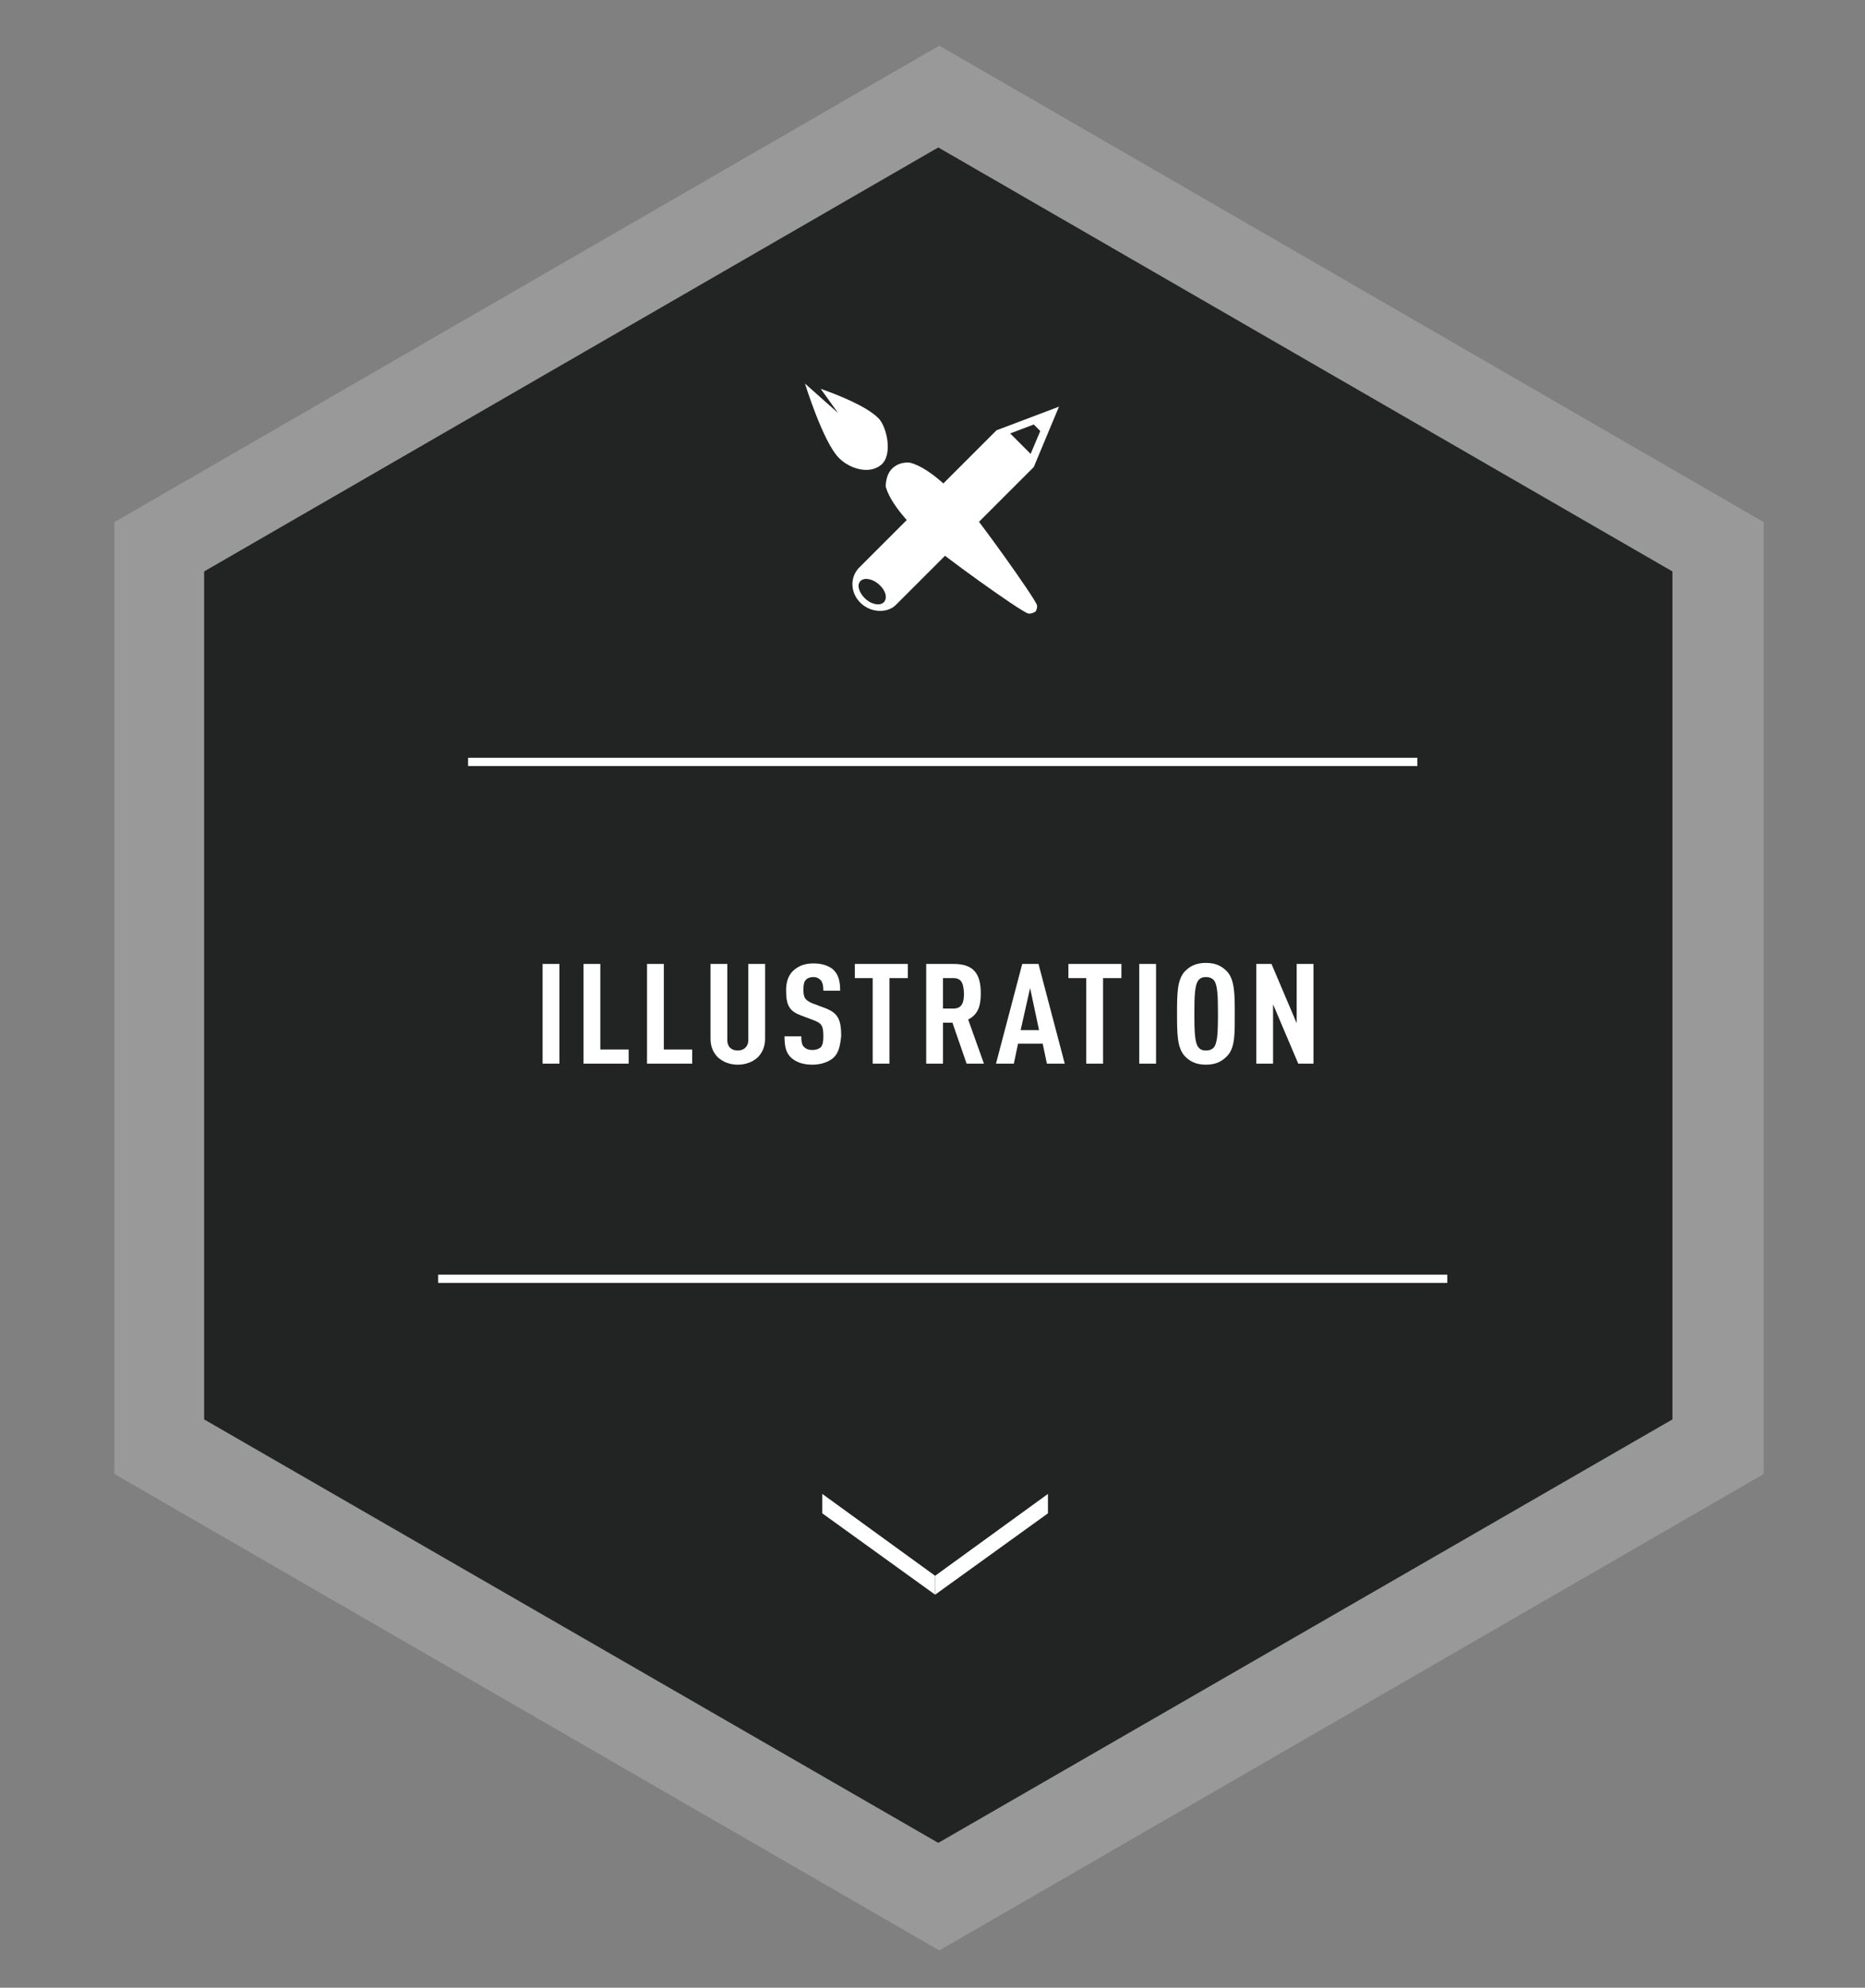 <?xml version="1.0" encoding="utf-8"?>
<!-- Generator: Adobe Illustrator 21.0.2, SVG Export Plug-In . SVG Version: 6.00 Build 0)  -->
<!DOCTYPE svg PUBLIC "-//W3C//DTD SVG 1.1//EN" "http://www.w3.org/Graphics/SVG/1.1/DTD/svg11.dtd">
<svg version="1.1" id="Ebene_1" xmlns="http://www.w3.org/2000/svg" xmlns:xlink="http://www.w3.org/1999/xlink" x="0px" y="0px"
	 viewBox="0 0 355.4 378.8" style="enable-background:new 0 0 355.4 378.8;" xml:space="preserve">
<rect x="0" y="0" width="355.4" height="378.8" fill="#808080" stroke="none"/>
<style type="text/css">
	.st0{opacity:0.2;fill:#FFFFFF;}
	.st1{fill:#222323;}
	.st2{fill:#FFFFFF;}
	.st3{fill:none;stroke:#FFFFFF;stroke-width:1.572;stroke-miterlimit:10;}
</style>
<g>
	<polygon class="st0" points="179,371.7 21.8,280.9 21.8,99.5 179,8.7 336.1,99.5 336.1,280.9 	"/>
	<g>
		<g>
			<g>
				<g>
					<g>
						<g>
							<polygon class="st1" points="178.8,351.2 38.9,270.5 38.9,108.9 178.8,28.1 318.7,108.9 318.7,270.5 							"/>
						</g>
					</g>
					<g>
						<g>
							<path class="st2" d="M103.4,202.7v-19h3.2v19H103.4z"/>
							<path class="st2" d="M111.2,202.7v-19h3.2V200h5.4v2.7H111.2z"/>
							<path class="st2" d="M123.3,202.7v-19h3.2V200h5.4v2.7H123.3z"/>
							<path class="st2" d="M144.4,201.5c-1,0.9-2.3,1.4-3.8,1.4c-1.5,0-2.8-0.5-3.8-1.4c-0.9-0.9-1.4-2.1-1.4-3.5v-14.3h3.2v14.5
								c0,1.4,0.9,2,2,2s2-0.7,2-2v-14.5h3.2V198C145.8,199.5,145.2,200.7,144.4,201.5z"/>
							<path class="st2" d="M158.8,201.6c-0.8,0.7-2.2,1.3-4,1.3c-1.8,0-3.1-0.5-4-1.3c-1-0.9-1.3-2.1-1.3-4.1h3.2
								c0,1,0.1,1.7,0.6,2.1c0.3,0.3,0.8,0.5,1.5,0.5c0.7,0,1.2-0.2,1.6-0.5c0.4-0.5,0.5-1.1,0.5-2.1c0-2-0.3-2.5-1.9-3.1l-2.4-0.9
								c-2.1-0.8-2.8-1.8-2.8-4.8c0-1.7,0.5-3.1,1.7-4c0.9-0.7,2-1.1,3.5-1.1c1.6,0,2.8,0.4,3.7,1.1c1.1,1,1.4,2.3,1.4,4.1h-3.2
								c0-0.9-0.1-1.5-0.5-2c-0.3-0.3-0.7-0.6-1.4-0.6c-0.7,0-1.1,0.2-1.4,0.5c-0.4,0.4-0.5,1-0.5,1.9c0,1.5,0.3,2,1.7,2.6l2.4,0.9
								c2.4,0.9,3.1,2.1,3.1,5.3C160.1,199.4,159.8,200.7,158.8,201.6z"/>
							<path class="st2" d="M169.5,186.4v16.3h-3.2v-16.3h-3.4v-2.7H173v2.7H169.5z"/>
							<path class="st2" d="M184.2,202.7l-2.7-7.8h-1.8v7.8h-3.2v-19h5.2c3.7,0,5.2,1.7,5.2,5.6c0,2.4-0.5,4-2.4,5l3,8.4H184.2z
								 M181.7,186.4h-2v5.8h2c1.7,0,2-1.3,2-2.9C183.6,187.7,183.4,186.4,181.7,186.4z"/>
							<path class="st2" d="M199.5,202.7l-0.8-3.8H194l-0.8,3.8h-3.4l5-19h3.1l5,19H199.5z M196.3,188.3l-1.8,8h3.5L196.3,188.3z"/>
							<path class="st2" d="M210.2,186.4v16.3H207v-16.3h-3.4v-2.7h10.1v2.7H210.2z"/>
							<path class="st2" d="M217.1,202.7v-19h3.2v19H217.1z"/>
							<path class="st2" d="M233.8,201.3c-0.9,0.9-2,1.6-4,1.6c-2,0-3.1-0.7-4-1.6c-1.5-1.6-1.5-4.4-1.5-8.1s0-6.5,1.5-8.1
								c0.9-0.9,2-1.6,4-1.6c2,0,3.1,0.7,4,1.6c1.5,1.6,1.5,4.4,1.5,8.1S235.4,199.7,233.8,201.3z M231.4,186.9
								c-0.3-0.4-0.8-0.7-1.6-0.7c-0.8,0-1.2,0.3-1.5,0.7c-0.6,0.9-0.7,2.8-0.7,6.3s0.1,5.4,0.7,6.3c0.3,0.4,0.7,0.7,1.5,0.7
								c0.8,0,1.3-0.3,1.6-0.7c0.6-0.9,0.7-2.8,0.7-6.3S232,187.8,231.4,186.9z"/>
							<path class="st2" d="M247.4,202.7l-4.8-11.3v11.3h-3.2v-19h2.9l4.8,11.3v-11.3h3.2v19H247.4z"/>
						</g>
					</g>
				</g>
				<g>
					<polygon class="st2" points="178.2,303.9 178.2,300.3 199.7,284.7 199.7,288.4 					"/>
					<polygon class="st2" points="178.2,303.9 178.2,300.3 156.7,284.7 156.7,288.4 					"/>
				</g>
			</g>
		</g>
		<g>
			<g>
				<g>
					<path class="st2" d="M167.4,79.7c-2.3-2.3-7.6-4.4-11-5.6l3.3,4.6l-6.3-5.6c0,0,3.4,11,6.4,14.1c2,2.1,5.8,3.3,8.1,1.4
						C170.2,86.7,169,81.3,167.4,79.7z"/>
				</g>
				<path class="st2" d="M170.1,89.2c1.6-1.4,3.4-1,3.4-1c4.1,1.1,8.7,6.3,10.6,8.2c1.9,1.9,13,17.4,13.5,18.9
					c0.1,0.3,0,0.9-0.3,1.3l0,0c0,0,0,0-0.1,0c0,0,0,0,0,0l0,0c-0.4,0.3-1,0.4-1.3,0.3c-1.5-0.4-16.9-11.5-18.9-13.5
					c-2-2-7-6.5-8.2-10.6C168.8,93,168.6,90.6,170.1,89.2z"/>
			</g>
			<g>
				<g>
					<polygon class="st2" points="196.1,80 200.6,78.6 199.1,83 					"/>
				</g>
			</g>
			<path class="st2" d="M201.8,77.5L189.9,82l-26.3,26.3l0,0c-1.7,1.9-1.5,4.8,0.4,6.6c1.9,1.9,5.1,2,6.7,0.4
				c1.2-1.2,25.3-25.3,26.3-26.3L201.8,77.5z M168.8,113.9c-0.1,1.2-1.3,1.6-2.7,1c-1.4-0.6-2.5-2.1-2.5-3.3c0.1-1.2,1.3-1.6,2.7-1
				C167.7,111.2,168.9,112.7,168.8,113.9z M199.1,80.1l-2.7,6.4l-3.9-3.9L199.1,80.1z"/>
		</g>
	</g>
	<g>
		<g>
			<g>
				<g>
					<g>
						<g>
							<g>
								<g>
									<line class="st3" x1="83.5" y1="243.7" x2="275.8" y2="243.7"/>
									<line class="st3" x1="89.2" y1="145.2" x2="270.1" y2="145.2"/>
								</g>
							</g>
						</g>
					</g>
				</g>
			</g>
		</g>
	</g>
	<title>Zeichenfläche 3 Kopie 3yenz</title>
</g>
</svg>
